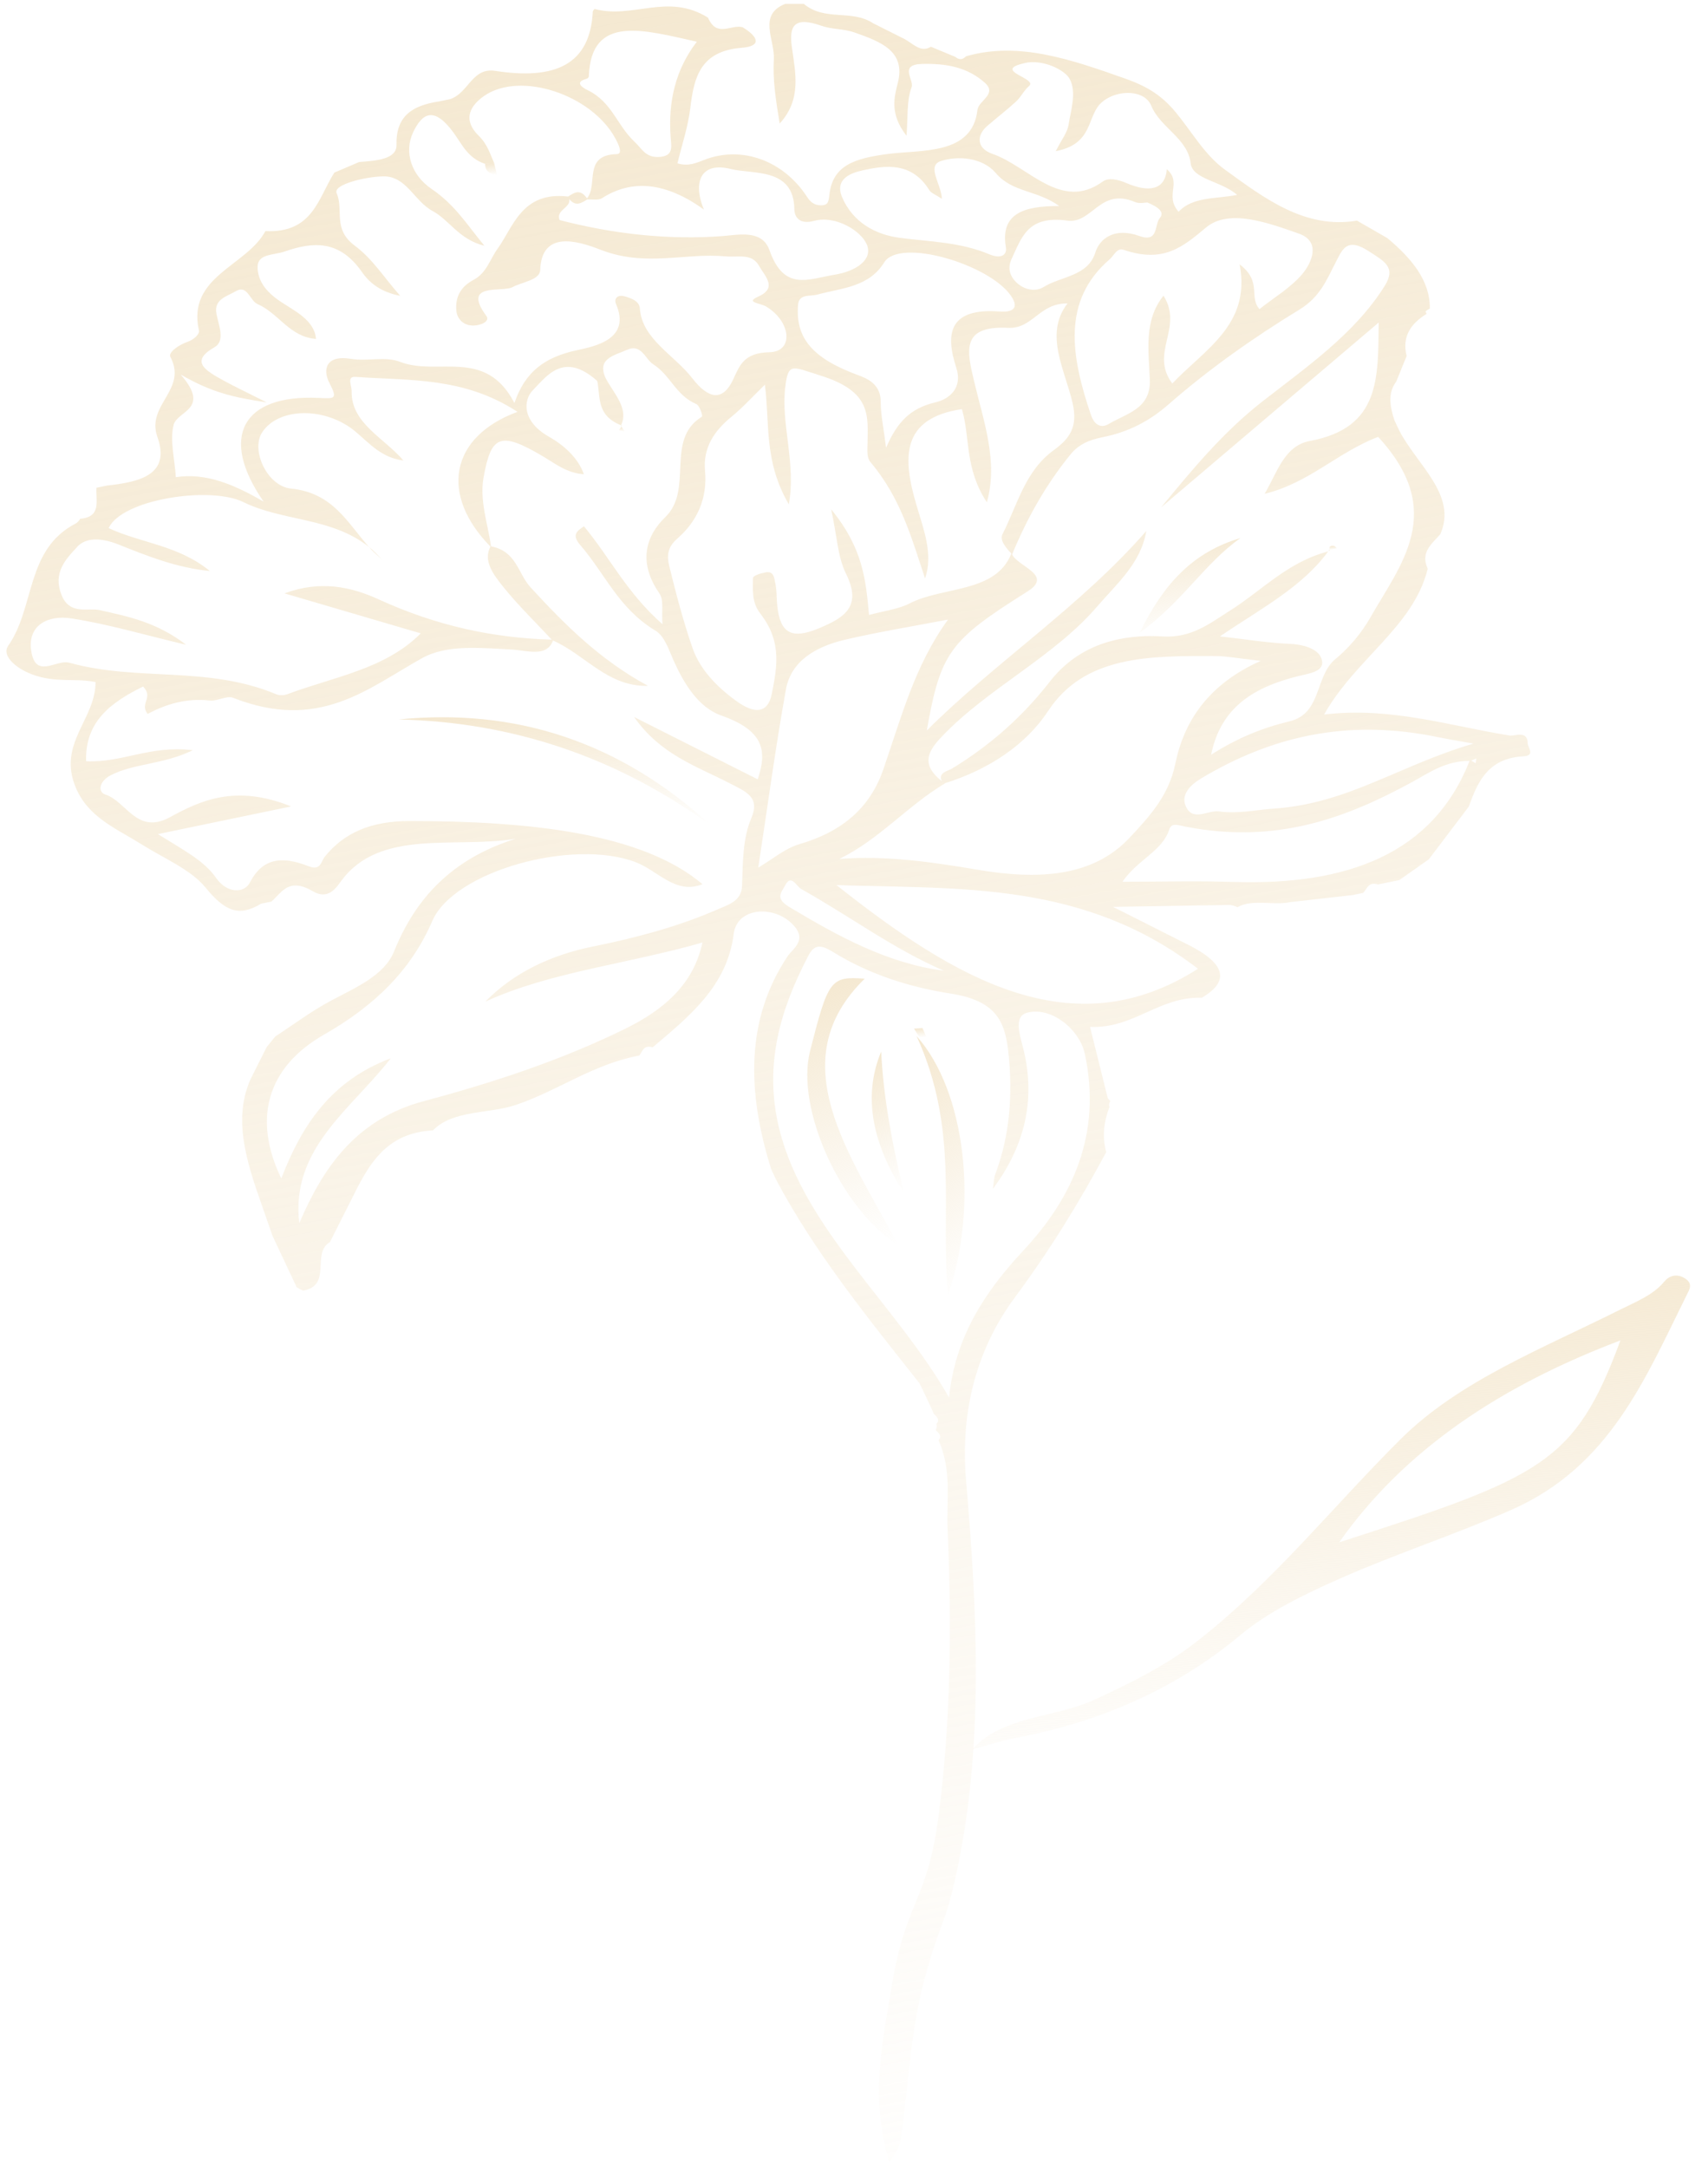 <svg viewBox="0 0 93 118" fill="none" xmlns="http://www.w3.org/2000/svg">
<path d="M65.454 54.306C65.454 54.306 65.444 54.306 65.438 54.306C65.438 54.306 65.434 54.306 65.431 54.31H65.454V54.306Z" fill="url(#paint0_linear_387_14685)"/>
<path d="M91.762 69.589C91.283 69.28 90.869 69.45 90.613 69.76C90.006 70.497 89.064 70.855 88.182 71.297C84 73.394 79.461 75.156 76.286 78.308C72.584 81.982 69.386 86.045 65.173 89.336C63.493 90.649 61.584 91.591 59.598 92.51C57.439 93.512 54.562 93.379 52.942 95.22C53.711 95.01 54.46 94.752 55.257 94.601C60.069 93.691 64.129 91.838 67.528 89.001C69.054 87.727 71.006 86.782 72.938 85.928C75.977 84.581 79.228 83.522 82.275 82.186C87.663 79.823 89.584 75.02 91.845 70.475C91.978 70.208 92.199 69.873 91.762 69.592V69.589ZM72.918 83.945C76.516 78.841 81.781 75.4 88.233 72.954C85.751 79.641 83.989 80.382 72.918 83.945Z" fill="url(#paint1_linear_387_14685)"/>
<path d="M0.43 35.179C0.132 35.602 0.677 36.297 1.741 36.702C3.026 37.193 4.113 36.89 5.202 37.125C5.208 39.159 3.114 40.47 4.127 42.87C4.816 44.499 6.346 45.1 7.73 45.968C8.922 46.717 10.403 47.336 11.188 48.303C12.244 49.6 13.016 49.918 14.213 49.186C14.4 49.149 14.59 49.109 14.777 49.072C15.359 48.564 15.716 47.736 17.041 48.513C17.873 49.001 18.315 48.309 18.579 47.949C20.687 45.075 24.767 46.198 28.078 45.651C24.636 46.734 22.636 48.859 21.453 51.79C20.931 53.084 19.388 53.739 18.046 54.451C16.965 55.025 16.006 55.751 14.993 56.409C14.834 56.605 14.678 56.798 14.519 56.993C14.406 57.218 14.292 57.445 14.179 57.669C14.009 58.006 13.838 58.341 13.671 58.679C12.669 60.829 13.399 63.164 14.227 65.51C14.431 66.095 14.633 66.677 14.837 67.261C15.277 68.194 15.714 69.128 16.153 70.061L16.326 70.16L16.508 70.246C18.105 69.959 16.939 68.197 17.963 67.607C18.474 66.597 18.982 65.584 19.493 64.574C20.307 63.031 21.283 61.646 23.573 61.524C24.679 60.395 26.611 60.639 28.101 60.134C30.421 59.348 32.285 57.921 34.81 57.45C34.986 57.229 35.029 56.857 35.539 57.002C37.559 55.294 39.594 53.66 39.951 50.826C40.13 49.407 42.051 49.26 43.083 50.236C44.042 51.141 43.18 51.606 42.879 52.054C40.595 55.49 40.669 59.416 41.991 63.635C42.073 63.811 42.153 63.984 42.235 64.16C44.309 68.095 47.214 71.687 50.074 75.299C50.162 75.483 50.25 75.665 50.338 75.849C50.431 76.045 50.522 76.243 50.616 76.439C50.695 76.612 50.772 76.788 50.851 76.961C51.039 77.129 51.183 77.299 50.996 77.483C51.019 77.614 51.002 77.736 50.948 77.846C51.155 78.019 51.297 78.192 51.101 78.385C51.842 80.039 51.527 81.611 51.595 83.2C51.827 88.5 51.773 93.748 51.098 98.881C50.491 103.499 49.325 103.453 48.568 108.018C48.057 111.104 47.35 114.163 48.423 117.678C48.78 117.193 48.984 116.847 49.053 116.379C49.47 113.488 49.58 110.514 50.338 107.72C51.283 104.244 51.467 104.963 52.188 101.42C53.55 94.716 53.212 87.66 52.602 80.593C52.273 76.779 53.198 73.395 55.266 70.606C57.141 68.078 58.764 65.448 60.234 62.707C59.995 61.825 60.117 61.022 60.407 60.256C60.37 60.134 60.387 60.023 60.458 59.93C60.41 59.87 60.33 59.814 60.313 59.754C59.99 58.466 59.672 57.178 59.351 55.89C61.72 56.001 63.088 54.236 65.437 54.304C66.977 53.407 66.734 52.448 64.708 51.427C63.53 50.831 62.35 50.238 60.605 49.359C63.113 49.316 65.034 49.285 66.955 49.254C67.1 49.268 67.241 49.311 67.38 49.376C68.206 48.916 69.315 49.294 70.232 49.103H70.215C71.364 48.976 72.513 48.845 73.662 48.715C73.849 48.675 74.036 48.635 74.221 48.598C74.439 48.386 74.49 47.977 75.032 48.139C75.418 48.059 75.807 47.98 76.192 47.901C76.729 47.526 77.262 47.149 77.798 46.771C78.525 45.815 79.248 44.859 79.974 43.903C80.457 42.561 81.013 41.267 82.965 41.162C83.614 41.128 83.18 40.666 83.18 40.453C83.18 39.735 82.474 40.076 82.204 40.033C78.964 39.517 75.704 38.453 72.096 38.89C73.829 35.829 76.964 34.112 77.739 30.954C77.325 30.064 77.957 29.607 78.42 29.082C79.379 26.96 77.137 25.283 76.187 23.43C76.099 23.246 76.014 23.062 75.926 22.877C75.676 22.117 75.557 21.385 76.025 20.769C76.212 20.304 76.4 19.841 76.59 19.376C76.326 18.307 76.828 17.609 77.679 17.081C77.659 17.033 77.608 16.959 77.625 16.942C77.691 16.882 77.778 16.843 77.855 16.794C77.869 15.265 76.859 14.062 75.54 12.959C74.99 12.641 74.436 12.326 73.886 12.008C71.055 12.488 68.827 10.774 66.7 9.236C65.596 8.439 64.898 7.174 64.021 6.115C63.309 5.256 62.552 4.734 61.303 4.291C58.31 3.23 55.453 2.237 52.582 3.068L52.602 3.063C52.446 3.21 52.273 3.31 52.012 3.094C51.569 2.91 51.129 2.728 50.687 2.544C50.128 2.887 49.717 2.373 49.26 2.129C48.687 1.843 48.116 1.553 47.543 1.267C46.352 0.489 44.928 1.179 43.767 0.211C43.429 0.211 43.089 0.211 42.751 0.211C41.245 0.821 42.198 2.163 42.136 3.227C42.071 4.308 42.229 5.369 42.453 6.723C43.662 5.409 43.307 3.951 43.117 2.569C42.956 1.403 43.231 0.875 44.746 1.409C45.313 1.607 45.949 1.562 46.516 1.763C47.958 2.274 49.328 2.776 48.885 4.512C48.69 5.276 48.431 6.212 49.359 7.386C49.441 6.368 49.359 5.48 49.637 4.745C49.787 4.351 48.914 3.511 50.213 3.48C51.507 3.449 52.667 3.65 53.62 4.501C54.324 5.131 53.283 5.46 53.22 5.993C52.937 8.445 50.21 8.138 48.355 8.379C46.539 8.615 45.347 8.995 45.163 10.578C45.117 10.956 45.109 11.183 44.684 11.174C44.397 11.168 44.161 11.052 43.957 10.734C42.663 8.731 40.391 7.917 38.371 8.692C37.928 8.859 37.5 9.075 36.887 8.89C37.131 7.874 37.466 6.899 37.588 5.871C37.786 4.226 38.118 2.776 40.397 2.6C41.441 2.521 41.341 2.033 40.436 1.482C39.806 1.309 39.032 2.075 38.55 0.96C36.342 -0.413 34.481 1.054 32.373 0.487C32.336 0.535 32.28 0.58 32.277 0.634C32.132 3.511 30.248 4.365 26.96 3.857C25.689 3.661 25.513 5.088 24.489 5.401C24.302 5.44 24.114 5.477 23.927 5.517C22.423 5.738 21.552 6.337 21.589 7.886C21.609 8.689 20.432 8.748 19.552 8.819C19.104 9.012 18.653 9.205 18.205 9.395C17.32 10.78 17.044 12.7 14.451 12.578C13.433 14.488 10.161 15.038 10.834 17.992C10.882 18.199 10.513 18.502 10.235 18.596C9.742 18.763 9.149 19.178 9.276 19.422C10.227 21.226 7.943 22.026 8.57 23.779C9.31 25.848 7.597 26.236 5.815 26.429C5.628 26.469 5.44 26.506 5.253 26.546C5.202 27.235 5.551 28.134 4.365 28.236C4.308 28.341 4.229 28.429 4.121 28.495C1.381 29.902 1.917 33.077 0.43 35.173V35.179ZM38.249 51.299C37.758 53.58 36.147 54.954 34.073 55.978C30.648 57.666 26.94 58.9 23.076 59.933C19.365 60.923 17.586 63.567 16.295 66.574C15.813 62.5 19.144 60.361 21.274 57.603C18.023 58.821 16.431 61.249 15.316 64.14C13.773 60.954 14.488 58.117 17.643 56.313C20.352 54.761 22.352 52.863 23.538 50.128C24.719 47.401 31.213 45.62 34.623 46.93C35.837 47.398 36.799 48.715 38.249 48.122C34.958 45.344 28.869 44.689 22.321 44.686C20.225 44.686 18.749 45.307 17.683 46.63C17.467 46.896 17.476 47.413 16.792 47.143C15.214 46.522 14.244 46.803 13.606 48.034C13.294 48.633 12.369 48.641 11.767 47.784C11.109 46.845 10.062 46.312 8.598 45.398C11.154 44.868 13.308 44.419 15.85 43.892C12.803 42.663 10.876 43.594 9.259 44.476C7.449 45.463 6.887 43.614 5.736 43.245C5.316 43.109 5.378 42.527 6.05 42.184C7.299 41.548 8.91 41.608 10.499 40.833C8.164 40.55 6.677 41.523 4.689 41.432C4.623 39.261 6.048 38.229 7.79 37.366C8.383 37.982 7.588 38.257 8.036 38.856C9.024 38.342 10.099 37.982 11.415 38.127C11.855 38.175 12.335 37.84 12.698 37.982C17.362 39.812 19.981 37.5 22.968 35.829C24.33 35.065 26.132 35.267 27.859 35.352C28.671 35.392 29.76 35.803 30.112 34.864C31.848 35.619 33.097 37.395 35.284 37.329C32.682 35.925 30.75 33.996 28.884 31.962C28.197 31.215 28.132 30.001 26.736 29.737C26.56 28.483 26.1 27.249 26.333 25.967C26.744 23.717 27.212 23.445 29.559 24.835C30.226 25.229 30.85 25.745 31.792 25.814C31.471 24.903 30.694 24.225 29.874 23.759C28.418 22.934 28.472 21.773 29.034 21.215C29.752 20.5 30.682 19.092 32.521 20.738C32.702 21.609 32.456 22.602 33.815 23.147C34.248 22.247 33.446 21.444 32.992 20.613C32.461 19.509 33.454 19.351 34.138 19.041C34.932 18.684 35.117 19.544 35.582 19.839C36.507 20.426 36.796 21.521 37.914 21.992C38.084 22.063 38.291 22.636 38.212 22.684C36.189 23.93 37.789 26.642 36.223 28.148C35.179 29.153 34.719 30.58 35.891 32.276C36.166 32.674 36.01 33.244 36.073 33.976C34.112 32.251 33.207 30.336 31.794 28.645C31.445 28.889 31.094 29.09 31.599 29.672C32.949 31.227 33.675 33.116 35.696 34.328C36.195 34.629 36.428 35.4 36.686 35.973C37.225 37.168 38.016 38.501 39.259 38.938C41.517 39.733 41.815 40.785 41.256 42.416C39.143 41.352 37.037 40.291 34.529 39.026C35.945 41.057 37.92 41.701 39.665 42.598C40.629 43.094 41.407 43.375 40.904 44.544C40.436 45.634 40.448 46.964 40.405 48.218C40.377 49.035 39.676 49.234 39.117 49.478C37.006 50.403 34.714 51.027 32.328 51.507C29.996 51.975 27.987 52.931 26.424 54.517C30.004 52.88 34.226 52.463 38.249 51.297V51.299ZM62.032 12.842C60.659 12.354 59.871 13.004 59.641 13.742C59.232 15.047 57.777 15.03 56.821 15.623C56.381 15.895 55.782 15.784 55.351 15.379C54.94 14.99 54.869 14.539 55.084 14.085C55.632 12.922 55.955 11.71 58.109 12.008C59.476 12.198 59.885 10.184 61.797 10.995C62.05 11.103 62.37 11.018 62.472 11.021C63.088 11.276 63.42 11.549 63.153 11.866C62.841 12.238 63.102 13.222 62.035 12.845L62.032 12.842ZM55.039 16.085C55.691 17.038 54.673 16.97 54.412 16.953C51.745 16.766 51.433 18.068 52.069 20.015C52.409 21.056 51.776 21.7 50.925 21.901C49.578 22.219 48.846 22.965 48.247 24.375C48.108 23.26 47.952 22.551 47.955 21.873C47.955 21.155 47.572 20.73 46.809 20.451C44.244 19.521 43.302 18.414 43.455 16.584C43.506 15.983 44.105 16.142 44.493 16.037C45.869 15.665 47.308 15.628 48.145 14.281C48.99 12.922 53.879 14.397 55.036 16.088L55.039 16.085ZM42.95 27.456C43.358 25.243 42.513 23.079 42.757 21.067C42.922 19.708 43.12 19.952 44.689 20.446C47.469 21.317 47.26 22.622 47.234 24.205C47.228 24.514 47.194 24.914 47.396 25.152C49.061 27.119 49.637 29.303 50.369 31.482C50.826 30.174 50.292 28.818 49.907 27.51C49.146 24.948 49.027 22.767 52.375 22.267C52.832 23.808 52.514 25.493 53.734 27.337C54.367 25.101 53.547 22.908 53.044 20.769C52.661 19.146 52.276 17.708 54.897 17.844C56.228 17.912 56.588 16.488 58.126 16.516C56.832 18.185 57.995 20.142 58.404 21.949C58.69 23.22 58.27 23.853 57.374 24.503C55.805 25.64 55.399 27.485 54.585 29.073C54.423 29.391 54.75 29.797 55.067 30.126C54.219 32.296 51.334 31.902 49.512 32.85C48.928 33.153 48.165 33.241 47.319 33.471C47.14 31.547 46.993 29.842 45.257 27.723C45.594 29.275 45.608 30.299 46.065 31.227C46.939 33 46.017 33.607 44.567 34.206C43.103 34.81 42.49 34.461 42.326 33.011C42.275 32.56 42.306 32.112 42.198 31.664C42.158 31.502 42.15 31.057 41.676 31.153C41.415 31.207 40.998 31.323 40.998 31.471C40.998 32.101 40.916 32.776 41.398 33.394C42.595 34.926 42.303 36.345 42.022 37.772C41.815 38.816 41.106 38.887 40.099 38.158C39.006 37.369 38.104 36.413 37.713 35.284C37.196 33.797 36.805 32.296 36.439 30.801C36.306 30.248 36.34 29.783 36.879 29.315C37.937 28.395 38.53 27.158 38.388 25.623C38.274 24.387 38.873 23.464 39.806 22.704C40.439 22.188 40.975 21.589 41.648 20.937C41.92 23.05 41.583 25.116 42.953 27.451L42.95 27.456ZM41.287 47.22C41.795 43.895 42.224 40.694 42.791 37.534C43.066 35.996 44.383 35.202 46.008 34.819C47.796 34.399 49.646 34.101 51.623 33.721C49.802 36.212 49.058 39.103 48.094 41.883C47.37 43.965 45.878 45.254 43.543 45.94C42.726 46.181 42.096 46.749 41.29 47.22H41.287ZM51.441 42.632C53.87 41.874 55.873 40.518 57.068 38.7C59.048 35.684 62.552 35.69 66.209 35.709C66.793 35.712 67.403 35.831 68.643 35.97C65.803 37.239 64.467 39.25 63.996 41.565C63.641 43.296 62.608 44.419 61.505 45.597C59.51 47.725 56.557 47.901 53.257 47.342C50.729 46.913 48.21 46.55 45.702 46.752C47.918 45.659 49.396 43.866 51.453 42.638C51.453 42.638 51.447 42.635 51.447 42.632H51.441ZM42.967 49.359C42.187 48.894 42.55 48.579 42.74 48.207C43.083 47.535 43.342 48.23 43.642 48.397C46.244 49.847 48.63 51.64 51.399 52.837C48.301 52.431 45.623 50.948 42.967 49.359ZM59.071 57.371C60.001 61.712 58.407 65.184 55.731 68.053C53.578 70.362 51.998 72.813 51.677 76.067C48.84 71.068 43.79 66.898 42.437 61.471C41.557 57.944 42.513 54.886 44.022 52.003C44.34 51.393 44.698 51.404 45.376 51.824C47.364 53.058 49.614 53.745 51.754 54.077C54.171 54.454 54.71 55.515 54.9 57.226C55.161 59.575 54.982 61.8 54.199 63.891C54.105 64.14 54.108 64.432 54.066 64.705C55.728 62.461 56.441 59.95 55.711 57.05C55.516 56.279 55.189 55.311 55.933 55.118C57.238 54.775 58.781 56.017 59.071 57.371ZM65.23 52.727C58.401 57.087 51.992 53.277 45.546 48.173C52.318 48.397 59.005 47.952 65.23 52.727ZM67.142 48.003C65.207 47.937 63.295 47.991 61.119 47.991C61.942 46.785 63.292 46.323 63.667 45.143C63.789 44.754 64.155 44.916 64.566 44.995C69.488 45.954 73.304 44.524 76.896 42.561C77.827 42.053 78.723 41.404 80.017 41.415C78.034 46.451 73.395 48.207 67.139 48L67.142 48.003ZM80.352 41.54C80.269 41.492 80.187 41.446 80.105 41.398C80.198 41.358 80.289 41.318 80.383 41.282C80.372 41.367 80.363 41.455 80.352 41.54ZM78.377 40.135C78.808 40.226 79.24 40.294 80.23 40.473C76.246 41.633 73.392 43.73 69.42 44.005C68.405 44.076 67.397 44.303 66.376 44.164C65.769 44.082 64.96 44.74 64.572 43.897C64.285 43.282 64.77 42.745 65.406 42.365C69.105 40.155 73.262 39.054 78.377 40.138V40.135ZM72.779 14.176C73.126 13.503 73.387 12.933 74.53 13.674C75.381 14.227 76.034 14.542 75.395 15.563C73.767 18.165 71.159 19.961 68.739 21.85C66.578 23.538 64.915 25.564 63.218 27.618C67.102 24.318 70.986 21.022 75.069 17.555C75.035 20.588 75.157 23.291 71.321 24.001C69.908 24.262 69.528 25.768 68.856 26.878C71.287 26.285 72.842 24.611 75.041 23.779C78.791 27.842 76.266 30.708 74.609 33.618C74.167 34.396 73.509 35.216 72.7 35.883C71.599 36.793 71.974 38.833 70.226 39.256C68.725 39.619 67.395 40.158 65.945 41.077C66.475 38.461 68.317 37.392 70.68 36.802C71.313 36.643 72.181 36.555 71.96 35.865C71.778 35.298 70.955 35.071 70.186 35.04C69.026 34.992 67.843 34.796 66.427 34.637C68.632 33.133 70.904 31.959 72.32 30.01C70.096 30.597 68.722 32.135 66.963 33.241C65.882 33.922 64.887 34.733 63.309 34.64C60.577 34.478 58.529 35.346 57.17 37.091C55.714 38.958 53.961 40.541 51.839 41.829C51.609 41.968 51.053 42.059 51.283 42.516C50.114 41.599 50.548 40.87 51.24 40.135C53.745 37.477 57.343 35.792 59.729 33.023C60.812 31.766 62.123 30.654 62.415 28.9C58.855 32.989 54.125 36.098 50.463 39.761C51.217 35.508 51.694 34.864 55.944 32.194C57.377 31.295 55.422 30.847 55.11 30.174C55.918 28.217 56.943 26.384 58.299 24.721C58.739 24.182 59.312 23.941 60.021 23.799C61.485 23.507 62.605 22.905 63.658 21.983C65.826 20.088 68.243 18.383 70.774 16.837C71.903 16.148 72.272 15.157 72.777 14.179L72.779 14.176ZM70.722 12.715C71.957 13.149 71.412 14.323 70.901 14.925C70.274 15.662 69.366 16.199 68.578 16.823C67.979 16.15 68.742 15.333 67.497 14.389C68.132 17.677 65.585 19.016 63.831 20.874C62.577 19.197 64.458 17.844 63.352 16.094C62.257 17.453 62.554 19.155 62.608 20.678C62.662 22.262 61.343 22.494 60.347 23.087C60.007 23.288 59.612 23.203 59.4 22.579C58.313 19.382 57.805 16.363 60.427 14.108C60.665 13.903 60.807 13.469 61.19 13.6C63.349 14.335 64.401 13.444 65.672 12.38C66.924 11.336 69.085 12.139 70.72 12.715H70.722ZM55.782 3.432C56.806 3.202 58.007 3.826 58.251 4.308C58.628 5.046 58.31 5.976 58.182 6.796C58.117 7.213 57.819 7.568 57.487 8.226C59.331 7.877 59.218 6.638 59.746 5.849C60.39 4.893 62.268 4.737 62.685 5.755C63.17 6.944 64.677 7.534 64.83 8.884C64.929 9.767 66.484 9.841 67.363 10.607C66.237 10.834 64.952 10.689 64.174 11.526C63.389 10.629 64.379 9.946 63.533 9.211C63.443 10.348 62.557 10.488 61.337 9.965C60.844 9.753 60.347 9.662 60.041 9.883C57.782 11.523 55.998 9.052 54.037 8.374C53.147 8.065 53.181 7.358 53.739 6.87C54.259 6.416 54.818 5.993 55.323 5.528C55.595 5.276 55.748 4.924 56.032 4.683C56.526 4.26 53.981 3.843 55.785 3.437L55.782 3.432ZM46.973 9.27C48.187 9.009 49.631 8.774 50.61 10.363C50.701 10.51 50.956 10.601 51.283 10.819C51.266 10.034 50.417 9.026 51.243 8.76C52.125 8.476 53.481 8.55 54.216 9.415C55.124 10.485 56.463 10.337 57.675 11.214C55.737 11.205 54.46 11.625 54.769 13.458C54.843 13.889 54.494 14.102 53.87 13.841C52.261 13.168 50.639 13.16 49.01 12.947C47.617 12.766 46.431 12.071 45.858 10.746C45.41 9.707 46.4 9.398 46.973 9.273V9.27ZM38.323 11.401C37.693 9.855 38.201 8.794 39.795 9.199C40.975 9.5 43.222 9.1 43.251 11.381C43.256 11.784 43.5 12.244 44.334 12.02C45.481 11.71 46.868 12.544 47.194 13.299C47.552 14.13 46.613 14.76 45.455 14.95C43.994 15.189 42.695 15.875 41.897 13.617C41.495 12.471 40.181 12.788 39.327 12.851C36.399 13.064 33.446 12.749 30.467 11.977C30.262 11.412 31.079 11.324 30.997 10.839C31.358 11.268 31.667 11.043 31.976 10.853C32.257 10.848 32.597 10.905 32.773 10.791C34.426 9.726 36.277 9.93 38.325 11.404L38.323 11.401ZM37.945 2.268C36.779 3.783 36.376 5.528 36.515 7.449C36.552 7.979 36.703 8.507 35.866 8.544C35.148 8.575 34.975 8.113 34.535 7.701C33.593 6.816 33.318 5.548 32.007 4.913C31.61 4.72 31.323 4.459 31.925 4.294C31.987 4.277 32.058 4.217 32.061 4.164C32.175 0.742 35.074 1.639 37.945 2.271V2.268ZM9.452 23.124C9.662 22.344 11.495 22.287 9.841 20.389C11.574 21.382 12.712 21.626 14.522 21.901C13.35 21.311 12.777 21.041 12.221 20.738C11.223 20.19 10.292 19.688 11.674 18.902C12.289 18.553 11.901 17.705 11.784 17.072C11.637 16.281 12.366 16.131 12.823 15.858C13.481 15.464 13.594 16.366 14.028 16.553C15.175 17.05 15.773 18.346 17.206 18.446C17.124 17.43 16.048 16.928 15.291 16.425C14.434 15.858 14.028 15.245 14.026 14.525C14.026 13.801 14.916 13.895 15.489 13.693C17.036 13.154 18.474 13.038 19.706 14.803C20.145 15.433 20.761 15.898 21.791 16.102C20.92 15.115 20.279 14.085 19.337 13.387C18.083 12.462 18.735 11.449 18.329 10.51C18.131 10.05 19.839 9.631 20.837 9.599C22.125 9.557 22.534 10.933 23.553 11.483C24.472 11.977 24.988 13.035 26.375 13.376C25.417 12.215 24.784 11.157 23.499 10.283C22.406 9.54 21.975 8.286 22.503 7.182C23.002 6.141 23.641 5.792 24.676 7.194C25.153 7.84 25.465 8.612 26.421 8.921C26.583 8.907 26.744 8.893 26.906 8.876C26.679 8.368 26.549 7.863 26.069 7.392C25.096 6.436 25.709 5.679 26.353 5.227C28.316 3.851 32.212 5.148 33.499 7.523C33.67 7.838 33.942 8.379 33.582 8.388C31.724 8.433 32.583 10.053 31.962 10.794C31.576 10.249 31.258 10.493 30.935 10.697C28.401 10.399 27.945 12.374 27.076 13.563C26.699 14.079 26.495 14.86 25.788 15.231C25.065 15.611 24.773 16.19 24.852 16.939C24.895 17.342 25.224 17.739 25.808 17.719C26.194 17.705 26.699 17.487 26.48 17.192C25.116 15.345 27.349 15.929 27.905 15.628C28.43 15.345 29.394 15.248 29.414 14.698C29.485 12.581 31.338 13.061 32.685 13.588C35.168 14.556 37.245 13.747 39.531 13.954C40.218 14.017 40.941 13.761 41.341 14.488C41.628 15.007 42.363 15.668 41.293 16.139C40.547 16.468 41.395 16.488 41.721 16.687C43.081 17.506 43.231 19.146 41.892 19.172C40.482 19.197 40.263 19.924 39.92 20.656C39.344 21.884 38.558 21.705 37.693 20.585C36.725 19.331 34.949 18.446 34.842 16.794C34.813 16.375 34.356 16.227 34.005 16.128C33.653 16.028 33.406 16.23 33.542 16.547C34.359 18.437 32.456 18.837 31.437 19.056C29.596 19.447 28.577 20.281 28.01 21.935C26.432 18.897 23.836 20.491 21.782 19.694C20.979 19.382 20.009 19.68 19.115 19.532C17.722 19.302 17.566 20.134 17.935 20.843C18.4 21.739 18.233 21.7 17.328 21.657C13.191 21.464 11.92 23.799 14.355 27.303C12.743 26.367 11.206 25.717 9.574 25.972C9.509 24.94 9.237 23.947 9.455 23.13L9.452 23.124ZM4.203 29.76C4.677 29.258 5.469 29.247 6.45 29.635C8.005 30.254 9.597 30.901 11.427 31.079C9.696 29.666 7.673 29.564 5.917 28.744C6.624 27.175 11.444 26.438 13.248 27.326C15.404 28.387 18.054 28.143 20.094 29.774C18.914 28.455 18.134 26.821 15.838 26.591C14.553 26.463 13.64 24.5 14.275 23.53C15.177 22.154 17.736 22.137 19.351 23.487C20.111 24.123 20.769 24.917 21.967 25.065C20.925 23.839 19.118 23.042 19.147 21.308C19.152 20.956 18.857 20.474 19.373 20.514C22.279 20.724 25.244 20.5 28.177 22.415C24.492 23.776 23.936 26.931 26.705 29.749C26.288 30.537 26.881 31.295 27.422 31.967C28.22 32.955 29.159 33.868 30.041 34.813C26.849 34.728 23.734 34.05 20.633 32.628C19.098 31.925 17.433 31.576 15.492 32.296C18.213 33.094 20.48 33.76 22.909 34.472C20.968 36.436 18.119 36.847 15.665 37.778C15.501 37.84 15.24 37.868 15.064 37.795C11.279 36.212 7.543 37.111 3.772 36.07C3.054 35.871 1.9 37.023 1.69 35.352C1.531 34.072 2.549 33.454 3.9 33.661C5.886 33.967 7.875 34.56 10.136 35.094C8.541 33.871 7.015 33.562 5.429 33.207C4.802 33.068 3.792 33.496 3.35 32.382C2.87 31.179 3.568 30.444 4.209 29.763L4.203 29.76Z" fill="url(#paint2_linear_387_14685)"/>
<path d="M20.094 29.777C20.33 30.038 20.576 30.291 20.86 30.515C20.619 30.231 20.361 29.99 20.094 29.777Z" fill="url(#paint3_linear_387_14685)"/>
<path d="M72.391 29.942C72.402 29.959 72.416 29.978 72.416 29.978C72.405 29.956 72.405 29.942 72.399 29.922C72.394 29.922 72.385 29.922 72.379 29.924C72.36 29.953 72.34 29.978 72.32 30.007C72.354 29.998 72.385 29.987 72.416 29.978L72.391 29.942Z" fill="url(#paint4_linear_387_14685)"/>
<path d="M21.703 39.159C27.868 39.298 33.559 41.185 38.742 44.953C33.761 40.365 28.052 38.524 21.703 39.159Z" fill="url(#paint5_linear_387_14685)"/>
<path d="M33.831 23.171H33.809C33.817 23.185 33.829 23.202 33.837 23.216C33.849 23.202 33.86 23.185 33.868 23.171C33.849 23.163 33.834 23.154 33.814 23.148C33.812 23.157 33.809 23.166 33.806 23.174H33.829L33.831 23.171Z" fill="url(#paint6_linear_387_14685)"/>
<path d="M34.022 23.495C33.959 23.401 33.9 23.308 33.837 23.217C33.792 23.282 33.746 23.345 33.704 23.41C33.812 23.438 33.917 23.466 34.025 23.498L34.022 23.495Z" fill="url(#paint7_linear_387_14685)"/>
<path d="M62.05 34.446C64.433 32.718 65.576 30.67 67.548 29.282C64.932 30.062 63.363 31.776 62.05 34.446Z" fill="url(#paint8_linear_387_14685)"/>
<path d="M72.64 29.714C72.43 29.683 72.354 29.757 72.402 29.919C72.533 29.893 72.666 29.867 72.796 29.842C72.745 29.799 72.692 29.723 72.64 29.717V29.714Z" fill="url(#paint9_linear_387_14685)"/>
<path d="M27.062 9.523C27.011 9.307 26.957 9.088 26.906 8.873C26.745 8.887 26.583 8.901 26.421 8.915C26.401 9.296 26.645 9.477 27.062 9.523Z" fill="url(#paint10_linear_387_14685)"/>
<path d="M47.084 53.268C45.225 53.132 45.098 53.308 44.108 57.203C43.307 60.346 45.801 65.822 48.922 67.791C46.275 62.812 42.485 57.756 47.084 53.268Z" fill="url(#paint11_linear_387_14685)"/>
<path d="M49.91 56.395C52.25 61.525 51.189 65.936 51.623 70.484C53.283 65.65 52.588 59.394 49.91 56.395Z" fill="url(#paint12_linear_387_14685)"/>
<path d="M49.223 64.937C48.604 62.373 48.105 59.814 47.98 57.235C46.95 59.706 47.526 62.296 49.223 64.937Z" fill="url(#paint13_linear_387_14685)"/>
<path d="M50.434 56.428C50.366 56.272 50.298 56.116 50.23 55.958C50.029 55.972 49.901 55.98 49.77 55.986C49.87 56.142 49.949 56.312 50.085 56.443C50.134 56.488 50.315 56.437 50.437 56.428H50.434Z" fill="url(#paint14_linear_387_14685)"/>
<defs>
<linearGradient id="paint0_linear_387_14685" x1="65.436" y1="54.306" x2="65.436" y2="54.31" gradientUnits="userSpaceOnUse">
<stop stop-color="#F4E7CE"/>
<stop offset="1" stop-color="#F4E7CE" stop-opacity="0"/>
</linearGradient>
<linearGradient id="paint1_linear_387_14685" x1="60.891" y1="67.897" x2="63.407" y2="97.726" gradientUnits="userSpaceOnUse">
<stop stop-color="#F4E7CE"/>
<stop offset="1" stop-color="#F4E7CE" stop-opacity="0"/>
</linearGradient>
<linearGradient id="paint2_linear_387_14685" x1="17.227" y1="-6.751" x2="41.19" y2="125.722" gradientUnits="userSpaceOnUse">
<stop stop-color="#F4E7CE"/>
<stop offset="1" stop-color="#F4E7CE" stop-opacity="0"/>
</linearGradient>
<linearGradient id="paint3_linear_387_14685" x1="20.25" y1="29.734" x2="20.354" y2="30.58" gradientUnits="userSpaceOnUse">
<stop stop-color="#F4E7CE"/>
<stop offset="1" stop-color="#F4E7CE" stop-opacity="0"/>
</linearGradient>
<linearGradient id="paint4_linear_387_14685" x1="72.34" y1="29.917" x2="72.351" y2="30.015" gradientUnits="userSpaceOnUse">
<stop stop-color="#F4E7CE"/>
<stop offset="1" stop-color="#F4E7CE" stop-opacity="0"/>
</linearGradient>
<linearGradient id="paint5_linear_387_14685" x1="25.169" y1="38.687" x2="25.474" y2="45.562" gradientUnits="userSpaceOnUse">
<stop stop-color="#F4E7CE"/>
<stop offset="1" stop-color="#F4E7CE" stop-opacity="0"/>
</linearGradient>
<linearGradient id="paint6_linear_387_14685" x1="33.819" y1="23.144" x2="33.829" y2="23.222" gradientUnits="userSpaceOnUse">
<stop stop-color="#F4E7CE"/>
<stop offset="1" stop-color="#F4E7CE" stop-opacity="0"/>
</linearGradient>
<linearGradient id="paint7_linear_387_14685" x1="33.769" y1="23.2" x2="33.805" y2="23.523" gradientUnits="userSpaceOnUse">
<stop stop-color="#F4E7CE"/>
<stop offset="1" stop-color="#F4E7CE" stop-opacity="0"/>
</linearGradient>
<linearGradient id="paint8_linear_387_14685" x1="63.168" y1="28.976" x2="63.879" y2="34.904" gradientUnits="userSpaceOnUse">
<stop stop-color="#F4E7CE"/>
<stop offset="1" stop-color="#F4E7CE" stop-opacity="0"/>
</linearGradient>
<linearGradient id="paint9_linear_387_14685" x1="72.471" y1="29.695" x2="72.487" y2="29.94" gradientUnits="userSpaceOnUse">
<stop stop-color="#F4E7CE"/>
<stop offset="1" stop-color="#F4E7CE" stop-opacity="0"/>
</linearGradient>
<linearGradient id="paint10_linear_387_14685" x1="26.551" y1="8.834" x2="26.647" y2="9.579" gradientUnits="userSpaceOnUse">
<stop stop-color="#F4E7CE"/>
<stop offset="1" stop-color="#F4E7CE" stop-opacity="0"/>
</linearGradient>
<linearGradient id="paint11_linear_387_14685" x1="44.967" y1="52.376" x2="50.533" y2="67.24" gradientUnits="userSpaceOnUse">
<stop stop-color="#F4E7CE"/>
<stop offset="1" stop-color="#F4E7CE" stop-opacity="0"/>
</linearGradient>
<linearGradient id="paint12_linear_387_14685" x1="50.44" y1="55.56" x2="58.111" y2="66.674" gradientUnits="userSpaceOnUse">
<stop stop-color="#F4E7CE"/>
<stop offset="1" stop-color="#F4E7CE" stop-opacity="0"/>
</linearGradient>
<linearGradient id="paint13_linear_387_14685" x1="47.825" y1="56.778" x2="51.651" y2="63.603" gradientUnits="userSpaceOnUse">
<stop stop-color="#F4E7CE"/>
<stop offset="1" stop-color="#F4E7CE" stop-opacity="0"/>
</linearGradient>
<linearGradient id="paint14_linear_387_14685" x1="49.906" y1="55.928" x2="49.962" y2="56.509" gradientUnits="userSpaceOnUse">
<stop stop-color="#F4E7CE"/>
<stop offset="1" stop-color="#F4E7CE" stop-opacity="0"/>
</linearGradient>
</defs>
</svg>
